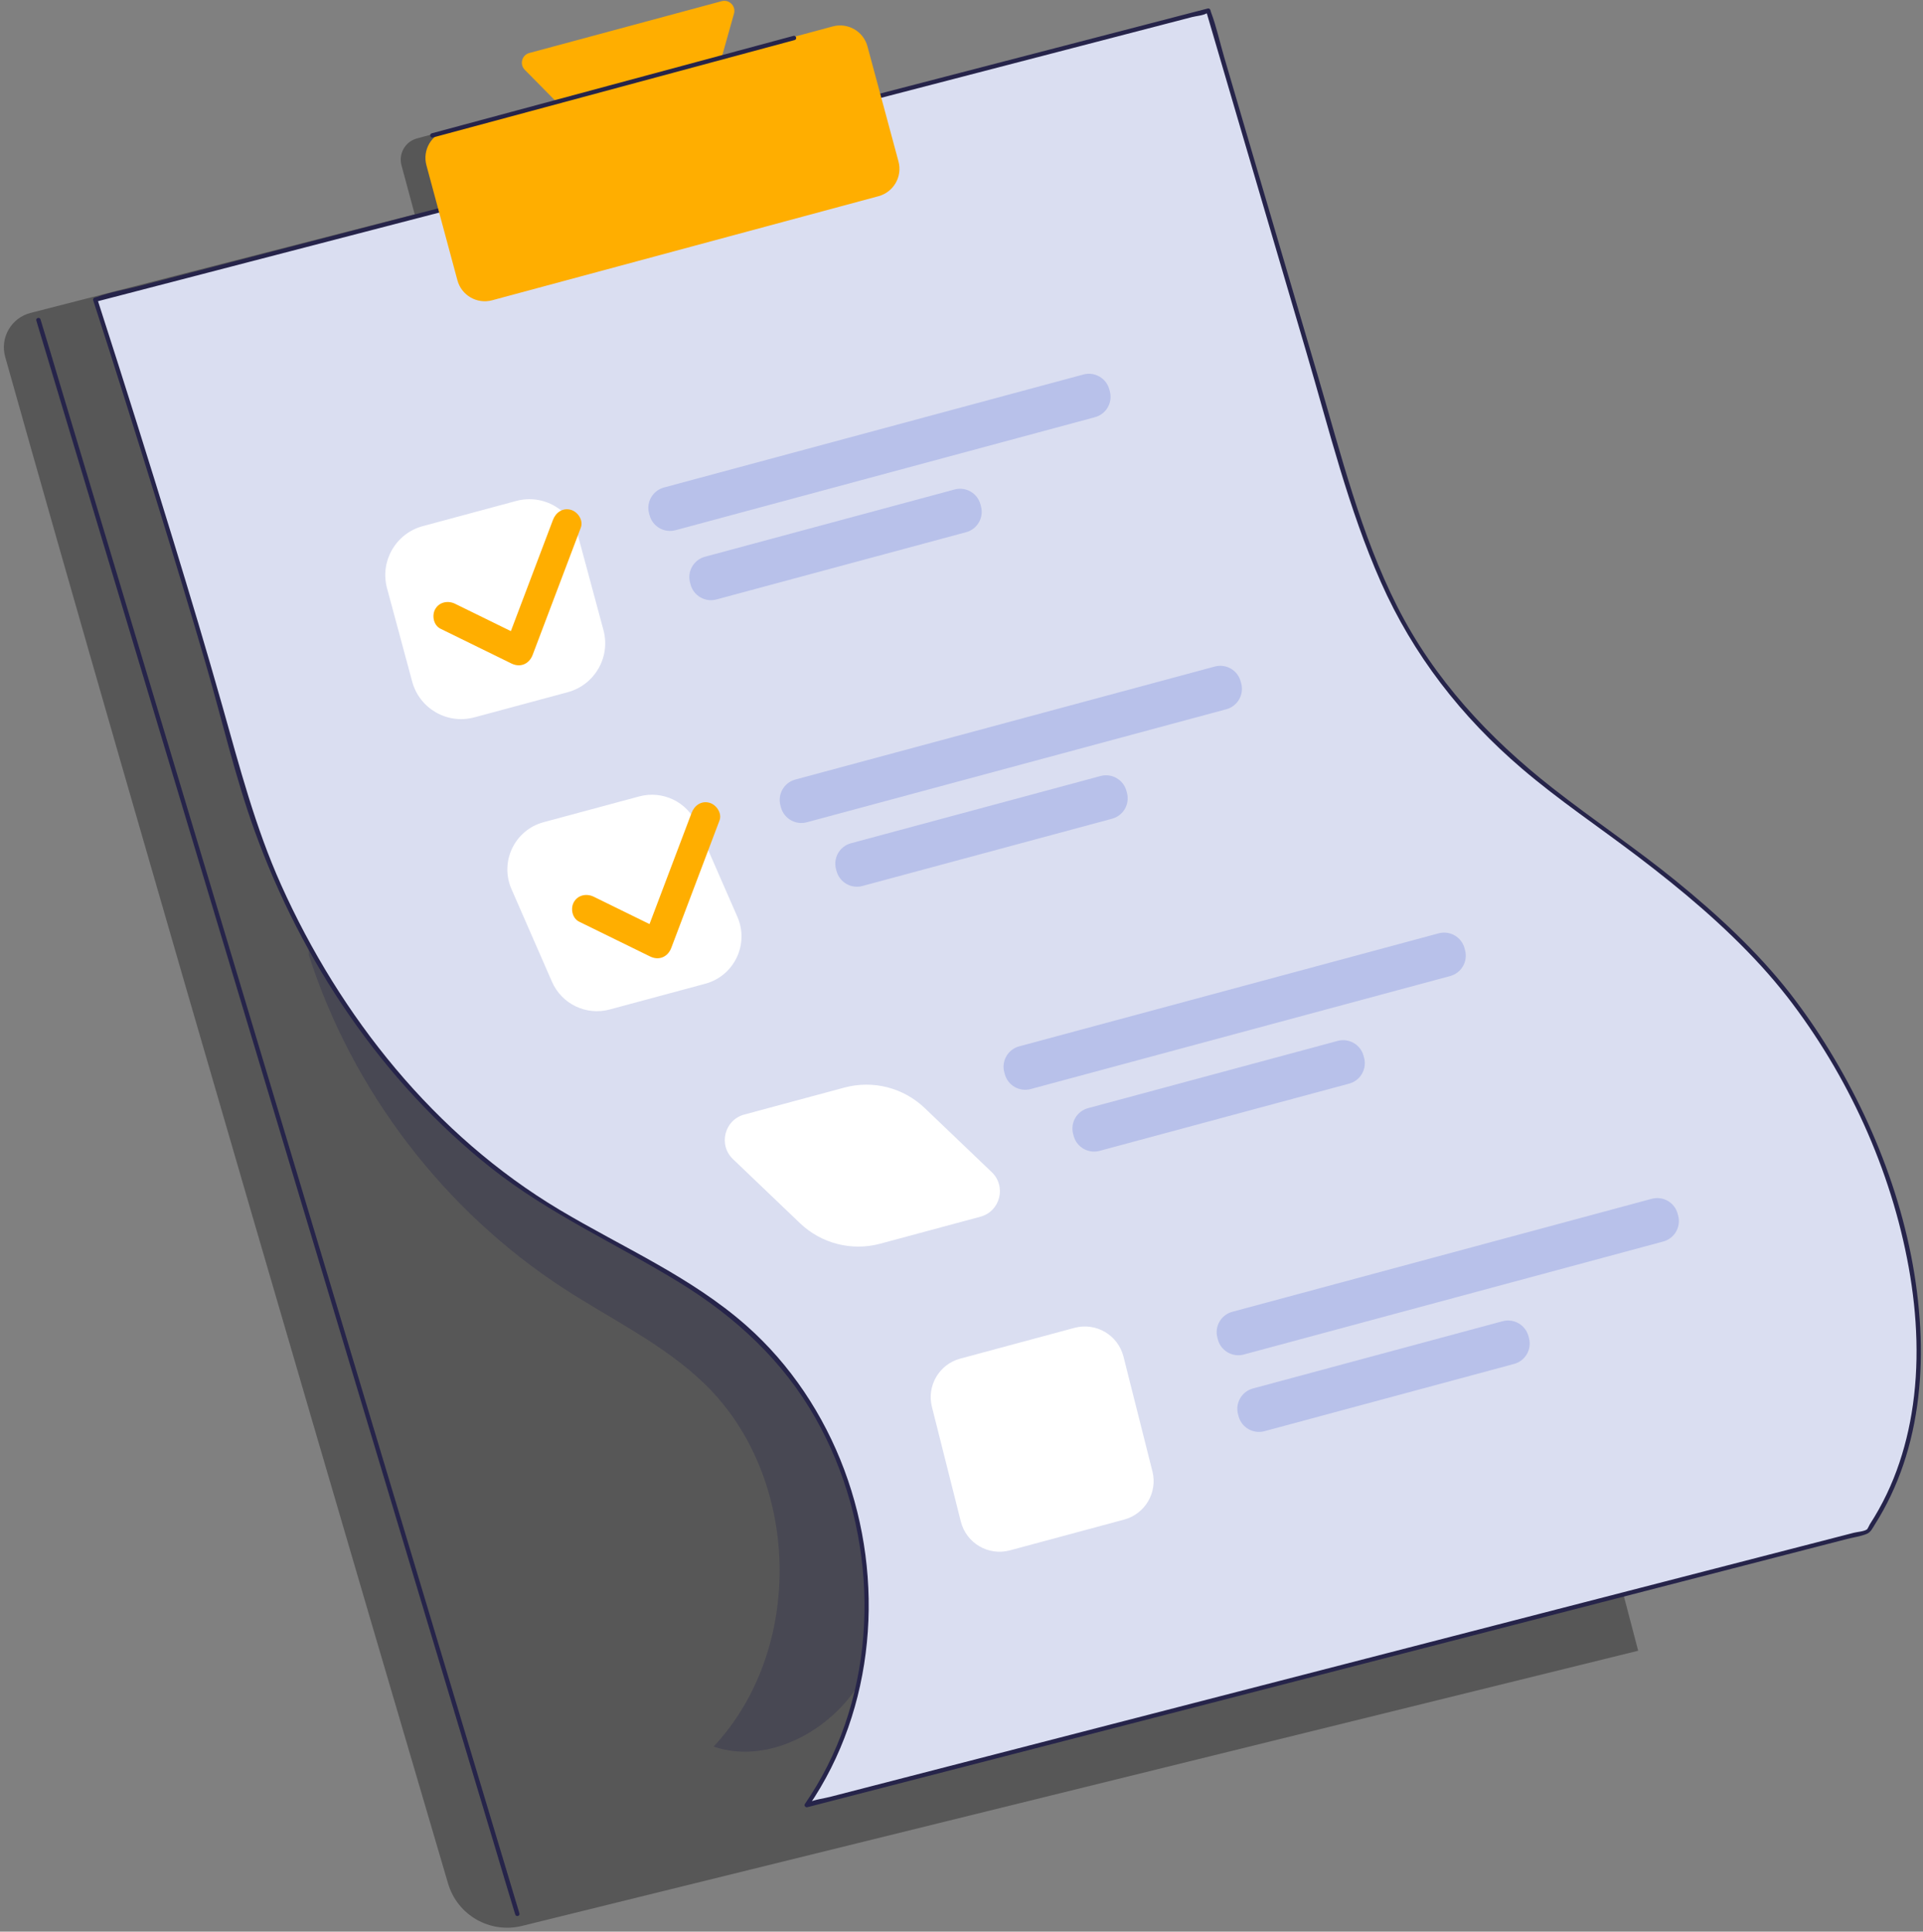 <?xml version="1.0" encoding="UTF-8"?> <svg xmlns="http://www.w3.org/2000/svg" width="433" height="435" viewBox="0 0 433 435" fill="none"><rect x="0" y="0" width="433" height="435" fill="#808080" stroke="none"/><path d="M113.937 66.781L104.189 69.407C101.556 70.117 98.844 68.558 98.135 65.923L90.404 37.227C89.694 34.592 91.254 31.882 93.888 31.173L103.636 28.546C106.27 27.837 108.98 29.396 109.689 32.031L117.421 60.727C118.13 63.36 116.571 66.071 113.937 66.781Z" fill="#575757"></path><path d="M1.168 80.363C30.824 186.034 86.052 373.805 100.891 424.163C102.99 431.285 110.318 435.486 117.528 433.708L368.867 371.74L272.066 2.387L6.871 70.472C2.531 71.586 -0.042 76.05 1.168 80.363Z" fill="#575757"></path><g opacity="0.3"><path d="M199.929 294.061C189.604 269.371 165.031 253.837 140.631 242.842C116.23 231.849 90.012 223.436 69.561 206.173L69.541 215.067C79.373 245.665 100.016 272.668 126.966 290.177C137.678 297.137 149.452 302.731 158.632 311.615C180.331 332.611 181.301 371.275 160.682 393.332C171.743 397.071 184.305 391.183 191.5 381.989C198.696 372.793 201.553 360.982 203.409 349.455C206.391 330.947 207.162 311.357 199.929 294.061Z" fill="#26244A"></path></g><path d="M402.676 224.002C391.049 209.075 373.852 195.67 358.297 184.566C327.079 162.285 313.785 143.896 303.096 107.874C292.386 71.784 272.067 2.389 272.067 2.389L21.446 67.481C21.446 67.481 43.623 135.934 53.203 172.245C62.782 208.556 85.243 244.556 116.46 266.836C132.017 277.939 150.57 284.845 165.368 296.877C197.387 322.912 204.808 372.879 181.65 406.507L420.539 344.874C443.697 311.246 428.823 257.57 402.676 224.002Z" fill="#DADEF1"></path><path d="M403.021 223.657C395.589 214.18 386.678 205.958 377.357 198.374C368.382 191.071 358.763 184.649 349.658 177.522C335.241 166.237 322.884 152.949 314.58 136.515C306.382 120.293 301.983 102.429 296.865 85.076C291.721 67.634 286.594 50.186 281.474 32.735C279.525 26.094 277.577 19.452 275.631 12.812C274.656 9.487 273.9 5.977 272.677 2.732C272.62 2.578 272.584 2.414 272.538 2.257C272.464 2.002 272.197 1.848 271.938 1.916C263.613 4.078 255.289 6.24 246.964 8.402C226.979 13.593 206.993 18.783 187.008 23.974C162.844 30.25 138.68 36.527 114.516 42.802C93.743 48.197 72.971 53.592 52.2 58.987C45.313 60.776 38.425 62.565 31.539 64.354C28.326 65.188 24.865 65.761 21.741 66.898C21.607 66.948 21.458 66.972 21.319 67.008C21.071 67.072 20.897 67.359 20.977 67.608C25.791 82.468 30.482 97.369 35.1 112.29C38.966 124.782 42.77 137.293 46.428 149.847C50.032 162.219 52.927 174.883 57.301 187.01C67.888 216.364 86.099 243.658 110.685 263.095C123.739 273.416 138.882 280.157 152.986 288.816C165.636 296.584 176.313 306.419 183.658 319.426C196.998 343.048 198.611 373.362 186.284 397.738C184.791 400.689 183.096 403.528 181.231 406.259C180.981 406.623 181.392 407.076 181.781 406.976C185.061 406.13 188.341 405.284 191.623 404.436C200.299 402.197 208.976 399.959 217.652 397.721C229.917 394.557 242.183 391.393 254.448 388.227C268.672 384.558 282.896 380.888 297.12 377.218C311.508 373.506 325.896 369.794 340.283 366.082C353.037 362.792 365.79 359.501 378.543 356.211C388.037 353.761 397.531 351.311 407.025 348.862C409.979 348.099 412.935 347.336 415.891 346.575C417.311 346.208 418.94 345.996 420.301 345.437C421.258 345.044 421.586 344.215 422.179 343.281C424.841 339.084 426.967 334.555 428.562 329.851C431.906 319.997 432.927 309.456 432.376 299.099C431.205 277.051 423.385 255.32 411.936 236.565C409.205 232.1 406.228 227.793 403.021 223.657C402.637 223.161 401.95 223.856 402.331 224.347C416.06 242.055 425.817 263.35 429.788 285.429C431.734 296.248 432.241 307.455 430.426 318.33C429.593 323.32 428.27 328.234 426.382 332.931C425.413 335.345 424.289 337.695 423.019 339.964C422.394 341.081 421.733 342.178 421.036 343.253C420.882 343.493 420.555 344.291 420.39 344.409C419.711 344.889 418.209 344.971 417.422 345.174C414.94 345.815 412.456 346.455 409.974 347.096C401.303 349.333 392.632 351.57 383.96 353.807C371.767 356.953 359.574 360.098 347.38 363.244C333.342 366.867 319.305 370.488 305.267 374.11C291.062 377.776 276.858 381.44 262.652 385.105C249.958 388.38 237.265 391.655 224.57 394.931C215.065 397.383 205.558 399.836 196.052 402.289C193.008 403.073 189.964 403.86 186.92 404.645C185.415 405.032 183.546 405.225 182.13 405.88C181.949 405.963 181.715 405.986 181.52 406.037C181.703 406.277 181.887 406.515 182.07 406.754C197.112 384.733 199.363 355.726 190.093 330.974C185.46 318.601 177.978 307.286 168.056 298.521C155.602 287.52 140.126 280.882 125.987 272.436C97.89 255.651 76.591 228.918 63.291 199.262C57.471 186.283 53.953 172.722 50.097 159.091C46.559 146.588 42.821 134.142 39.019 121.718C33.551 103.852 27.946 86.028 22.206 68.248C22.11 67.95 22.014 67.651 21.917 67.353C21.804 67.553 21.689 67.752 21.576 67.953C29.901 65.791 38.225 63.629 46.55 61.467C66.535 56.276 86.521 51.085 106.506 45.894C130.67 39.618 154.834 33.343 178.998 27.067C199.771 21.672 220.542 16.276 241.314 10.883C248.201 9.094 255.089 7.305 261.976 5.516C264.119 4.959 266.263 4.402 268.407 3.846C269.373 3.595 270.915 3.497 271.771 2.973C271.878 2.908 272.069 2.896 272.194 2.863C271.994 2.75 271.794 2.636 271.594 2.522C274.053 10.918 276.514 19.312 278.977 27.706C284.044 44.978 289.118 62.249 294.205 79.516C299.291 96.779 303.62 114.586 310.927 131.078C318.207 147.51 329.054 161.43 342.687 173.087C350.957 180.159 359.991 186.204 368.647 192.776C378.577 200.315 388.219 208.382 396.631 217.613C398.614 219.79 400.514 222.036 402.331 224.353C402.718 224.84 403.404 224.145 403.021 223.657Z" fill="#26244A"></path><path d="M197.811 44.183L110.818 67.622C107.416 68.538 103.913 66.524 102.997 63.121L96.015 37.21C95.099 33.808 97.113 30.305 100.516 29.389L187.507 5.95C190.909 5.033 194.412 7.048 195.328 10.451L202.31 36.362C203.228 39.764 201.213 43.265 197.811 44.183Z" fill="#FFAE00"></path><path d="M162.499 0.265L119.187 11.935C117.508 12.387 116.942 14.481 118.162 15.719L137.562 35.395L157.582 30.41L165.273 3.071C165.751 1.376 164.199 -0.193 162.499 0.265Z" fill="#FFAE00"></path><path d="M97.473 30.967C118.568 25.283 139.663 19.599 160.759 13.915C166.817 12.283 172.873 10.65 178.931 9.018C179.536 8.856 179.28 7.913 178.672 8.077C157.577 13.761 136.48 19.445 115.385 25.13C109.328 26.762 103.271 28.394 97.214 30.026C96.607 30.189 96.865 31.131 97.473 30.967Z" fill="#26244A"></path><path d="M127.829 155.884L106.803 161.548C100.716 163.188 94.453 159.584 92.813 153.498L87.148 132.472C85.508 126.386 89.112 120.122 95.199 118.482L116.224 112.816C122.31 111.176 128.573 114.78 130.213 120.867L135.879 141.892C137.519 147.982 133.915 154.245 127.829 155.884Z" fill="white"></path><path d="M246.548 93.953L152.097 119.402C149.561 120.085 146.952 118.583 146.268 116.048L146.151 115.612C145.468 113.076 146.97 110.467 149.506 109.783L243.956 84.334C246.492 83.651 249.101 85.153 249.785 87.689L249.902 88.125C250.587 90.66 249.085 93.27 246.548 93.953Z" fill="#B8C1EA"></path><path d="M217.534 119.851L161.326 134.995C158.791 135.679 156.181 134.177 155.498 131.641L155.381 131.205C154.697 128.67 156.199 126.06 158.735 125.376L214.942 110.232C217.478 109.549 220.087 111.051 220.771 113.587L220.888 114.023C221.571 116.558 220.069 119.169 217.534 119.851Z" fill="#B8C1EA"></path><path d="M158.798 221.536L137.276 227.335C132.003 228.756 126.483 226.105 124.296 221.102L115.169 200.221C112.467 194.041 115.896 186.905 122.408 185.15L143.93 179.351C149.202 177.93 154.721 180.581 156.909 185.585L166.036 206.465C168.738 212.645 165.31 219.782 158.798 221.536Z" fill="white"></path><path d="M276.127 159.722L181.676 185.171C179.14 185.854 176.529 184.352 175.846 181.816L175.729 181.38C175.046 178.845 176.548 176.235 179.083 175.55L273.534 150.101C276.069 149.418 278.679 150.92 279.362 153.456L279.48 153.892C280.166 156.429 278.663 159.038 276.127 159.722Z" fill="#B8C1EA"></path><path d="M250.402 184.375L194.195 199.519C191.659 200.203 189.048 198.701 188.365 196.165L188.248 195.729C187.564 193.193 189.066 190.584 191.602 189.9L247.809 174.756C250.345 174.073 252.954 175.575 253.639 178.11L253.756 178.547C254.439 181.082 252.937 183.692 250.402 184.375Z" fill="#B8C1EA"></path><path d="M253.117 342.207L227.401 349.135C222.555 350.44 217.58 347.524 216.353 342.658L209.839 316.828C208.64 312.072 211.476 307.234 216.211 305.958L241.927 299.029C246.773 297.723 251.747 300.64 252.975 305.505L259.489 331.336C260.69 336.093 257.852 340.931 253.117 342.207Z" fill="white"></path><path d="M374.515 279.584L280.064 305.032C277.529 305.716 274.919 304.214 274.235 301.678L274.118 301.242C273.435 298.707 274.937 296.097 277.473 295.414L371.923 269.965C374.459 269.281 377.069 270.783 377.752 273.319L377.869 273.755C378.552 276.291 377.052 278.9 374.515 279.584Z" fill="#B8C1EA"></path><path d="M340.923 307.154L284.716 322.298C282.18 322.982 279.571 321.48 278.887 318.944L278.77 318.508C278.087 315.973 279.589 313.362 282.124 312.678L338.331 297.534C340.867 296.851 343.477 298.353 344.16 300.888L344.277 301.324C344.962 303.861 343.46 306.471 340.923 307.154Z" fill="#B8C1EA"></path><path d="M220.753 274L198.209 280.074C191.792 281.803 184.936 280.053 180.134 275.46L165.036 261.023C161.69 257.822 163.127 252.194 167.598 250.989L190.142 244.914C196.558 243.186 203.414 244.935 208.217 249.528L223.314 263.966C226.661 267.166 225.224 272.794 220.753 274Z" fill="white"></path><path d="M326.53 219.803L232.079 245.252C229.544 245.935 226.934 244.433 226.251 241.898L226.133 241.461C225.45 238.926 226.952 236.316 229.488 235.633L323.938 210.184C326.474 209.501 329.085 211.003 329.768 213.538L329.885 213.974C330.567 216.51 329.067 219.12 326.53 219.803Z" fill="#B8C1EA"></path><path d="M303.795 244.026L247.588 259.171C245.052 259.854 242.442 258.352 241.759 255.816L241.642 255.38C240.959 252.845 242.461 250.235 244.996 249.552L301.203 234.408C303.739 233.724 306.349 235.226 307.032 237.762L307.149 238.198C307.832 240.733 306.33 243.343 303.795 244.026Z" fill="#B8C1EA"></path><path d="M99.188 141.587C104.512 144.198 109.835 146.808 115.159 149.419C117.174 150.406 119.161 149.531 119.938 147.474C123.105 139.107 126.271 130.741 129.437 122.374C129.888 121.184 130.337 119.996 130.787 118.806C131.409 117.162 130.097 115.239 128.514 114.804C126.686 114.301 125.136 115.427 124.512 117.076C121.345 125.443 118.18 133.81 115.013 142.176C114.563 143.366 114.114 144.554 113.663 145.744C115.256 145.096 116.85 144.448 118.444 143.8C113.12 141.189 107.797 138.579 102.473 135.968C100.896 135.195 98.954 135.541 98.02 137.135C97.182 138.567 97.604 140.81 99.188 141.587Z" fill="#FFAE00"></path><path d="M130.406 207.56C135.729 210.171 141.053 212.78 146.376 215.391C148.391 216.379 150.379 215.503 151.157 213.447C154.324 205.08 157.489 196.713 160.656 188.347C161.107 187.158 161.556 185.969 162.006 184.779C162.628 183.135 161.315 181.211 159.733 180.776C157.905 180.274 156.354 181.4 155.731 183.049C152.564 191.416 149.399 199.782 146.232 208.149C145.782 209.339 145.332 210.527 144.882 211.717C146.475 211.069 148.068 210.42 149.663 209.772C144.339 207.161 139.016 204.551 133.692 201.94C132.115 201.167 130.173 201.514 129.239 203.108C128.4 204.541 128.822 206.782 130.406 207.56Z" fill="#FFAE00"></path><path d="M8.181 72.189C9.142 75.389 10.104 78.588 11.065 81.787C13.681 90.494 16.296 99.202 18.912 107.908C22.78 120.786 26.65 133.664 30.518 146.542C35.238 162.255 39.959 177.968 44.68 193.68C49.85 210.891 55.02 228.101 60.191 245.312C65.41 262.684 70.628 280.057 75.848 297.429C80.713 313.626 85.58 329.823 90.445 346.022C94.557 359.708 98.668 373.393 102.779 387.079C105.735 396.918 108.69 406.756 111.646 416.595C113.044 421.248 114.4 425.915 115.84 430.556C115.901 430.752 115.958 430.95 116.017 431.147C116.196 431.747 117.14 431.491 116.958 430.888C115.997 427.688 115.035 424.489 114.075 421.289C111.458 412.583 108.843 403.875 106.227 395.169C102.359 382.291 98.489 369.413 94.621 356.535C89.901 340.822 85.18 325.109 80.461 309.397C75.291 292.186 70.12 274.976 64.95 257.765C59.73 240.393 54.512 223.02 49.292 205.648C44.427 189.451 39.56 173.252 34.695 157.055C30.583 143.369 26.472 129.684 22.361 115.997C19.405 106.159 16.451 96.321 13.495 86.482C12.097 81.829 10.74 77.162 9.301 72.521C9.24 72.325 9.182 72.127 9.124 71.93C8.943 71.329 7.999 71.585 8.181 72.189Z" fill="#26244A"></path></svg> 